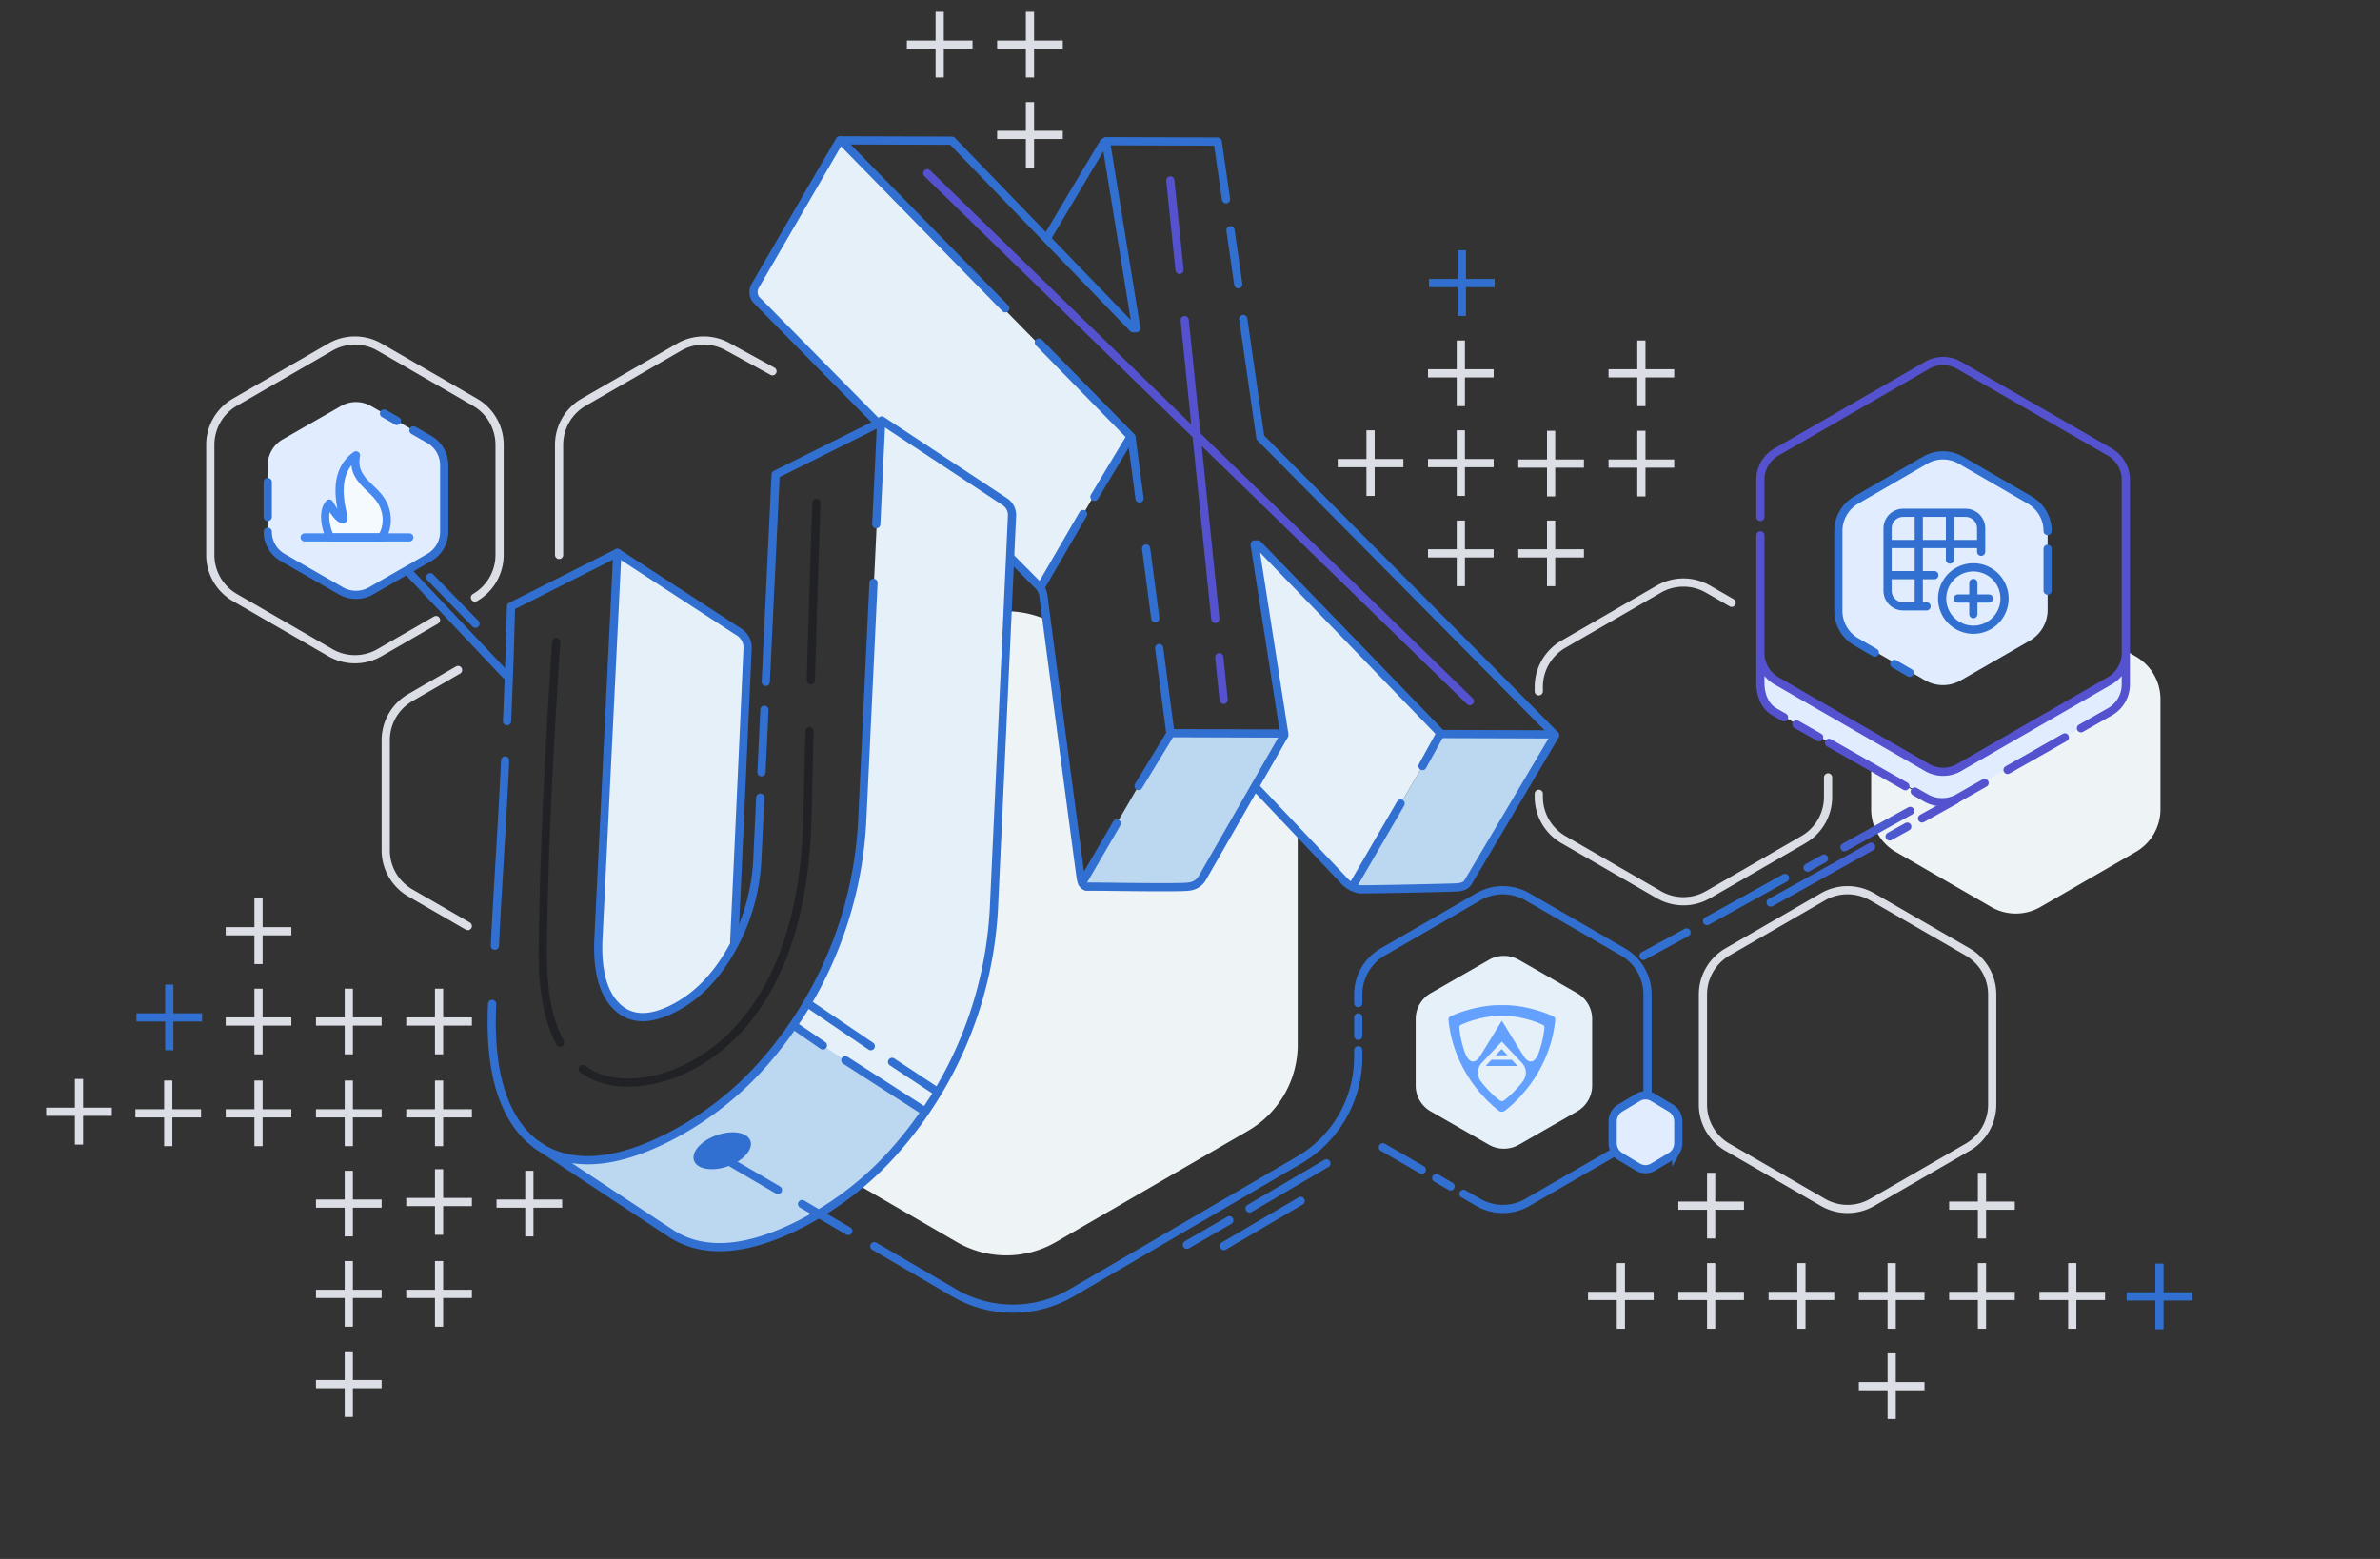 <svg width="580" height="380" fill="none" xmlns="http://www.w3.org/2000/svg"><rect width="100%" height="100%" fill="#333333" stroke="none"/><path d="M337 279.658l9.5 5.484M331 252.5V248m0-3.5v-2.078a12 12 0 016-10.392l23.248-13.422a11.993 11.993 0 0112 0l23.248 13.422a11.999 11.999 0 016 10.392v26.844a11.996 11.996 0 01-6 10.392l-23.248 13.422a12.002 12.002 0 01-12 0l-3.602-2.08m-3.146-1.816l-3.5-2.021" stroke="#3170D1" stroke-width="2" stroke-linecap="round" stroke-linejoin="round"/><path d="M388 264.62a7.208 7.208 0 01-.981 3.63 7.28 7.28 0 01-2.679 2.657l-14.18 8.12a7.359 7.359 0 01-3.66.973 7.359 7.359 0 01-3.66-.973l-14.18-8.12a7.28 7.28 0 01-2.679-2.657 7.208 7.208 0 01-.981-3.63v-16.24c0-1.274.338-2.526.981-3.63a7.28 7.28 0 012.679-2.657l14.18-8.12a7.359 7.359 0 013.66-.973c1.285 0 2.547.335 3.66.973l14.18 8.12a7.28 7.28 0 012.679 2.657 7.211 7.211 0 01.981 3.63v16.24z" fill="#E5F0F8"/><path d="M365.442 270.869a19.935 19.935 0 01-1.84-1.509 31.806 31.806 0 01-1.812-1.777 34.153 34.153 0 01-2.1-2.449 33.154 33.154 0 01-4.143-6.88 31.429 31.429 0 01-1.583-4.417 31.34 31.34 0 01-.951-5.058c-.037-.353-.022-.789.424-1.018a27.815 27.815 0 013.908-1.465 32.345 32.345 0 013.781-.896 26.248 26.248 0 014.457-.4h.834c1.493.006 2.984.14 4.457.4 1.276.222 2.539.522 3.781.896 1.336.389 2.642.879 3.909 1.465.445.229.46.664.423 1.018a31.34 31.34 0 01-.951 5.058 31.556 31.556 0 01-1.583 4.417 33.154 33.154 0 01-4.143 6.88 34.153 34.153 0 01-2.1 2.449c-.59.626-1.2 1.224-1.812 1.777a20.265 20.265 0 01-1.84 1.509 1.26 1.26 0 01-1.115 0h-.001zm.486-16.91c-.029.04-2.037 2.173-3.503 3.731l-1.234 1.312a3.659 3.659 0 00-1.032 2.157c-.039.436.011.875.146 1.289.167.497.42.959.748 1.363a26.922 26.922 0 003.074 3.301c.459.421.94.815 1.442 1.18a.951.951 0 00.862 0c.502-.365.984-.759 1.442-1.18a27.008 27.008 0 003.075-3.301c.327-.404.58-.866.747-1.363.135-.414.185-.853.146-1.289a3.659 3.659 0 00-1.032-2.157l-1.064-1.131-.128-.136a889.704 889.704 0 01-3.576-3.806.086.086 0 00-.041-.01.083.083 0 00-.041.01.09.09 0 00-.031.03zm.101-5.106c.01.015.023.037.042.064.028.04.45.729 1.033 1.684 1.4 2.29 3.742 6.123 4.358 7.056.456.69 1.031 1.086 1.579 1.086.531 0 1.3-.37 1.944-2.136a24.874 24.874 0 001.374-5.96c.029-.282.017-.63-.339-.813a22.263 22.263 0 00-3.122-1.17c-.992-.299-2-.538-3.02-.716a21.047 21.047 0 00-3.56-.32h-.637a21.047 21.047 0 00-3.56.32c-1.02.178-2.028.417-3.02.716a22.263 22.263 0 00-3.122 1.17c-.356.183-.368.53-.339.813a24.874 24.874 0 001.374 5.96c.355.975.981 2.136 1.944 2.136.548 0 1.123-.396 1.579-1.086.615-.932 2.957-4.763 4.355-7.052l.003-.004a224.971 224.971 0 011.074-1.748c.015-.024.023-.036.03-.036.008 0 .016.012.03.036zm-3.982 10.989l1.411-1.515h4.967l1.411 1.515h-7.789zm2.456-2.6l1.448-1.533 1.448 1.533h-2.896z" fill="#64A1FF"/><path d="M485.496 269.266a11.996 11.996 0 01-6 10.392l-23.248 13.422a12.002 12.002 0 01-12 0L421 279.658a11.999 11.999 0 01-6-10.392v-26.844a12 12 0 016-10.392l23.248-13.422a11.993 11.993 0 0112 0l23.248 13.422a11.999 11.999 0 016 10.392v26.844z" stroke="#DBDEE5" stroke-width="2" stroke-linecap="round" stroke-linejoin="round"/><path d="M524.888 203.265a11.993 11.993 0 001.608-6v-26.844a11.993 11.993 0 00-6-10.392L518 158.588v9.911l-3.5 4-39 22-4 1-15.5-8.5v10.266a12.003 12.003 0 006 10.392l23.248 13.422a12.003 12.003 0 0012 0l23.248-13.422a11.999 11.999 0 004.392-4.392z" fill="#EEF3F5"/><path d="M409 278.611c0 .667-.17 1.322-.492 1.9a3.765 3.765 0 01-1.347 1.395l-4.292 2.574a3.623 3.623 0 01-3.737 0l-4.293-2.574a3.763 3.763 0 01-1.346-1.395 3.897 3.897 0 01-.493-1.9v-5.222c0-.667.17-1.322.493-1.9a3.763 3.763 0 011.346-1.395l4.293-2.574a3.623 3.623 0 013.737 0l4.292 2.574c.56.336 1.024.817 1.347 1.395.322.578.492 1.233.492 1.9v5.222z" fill="#E1EDFF" stroke="#3170D1" stroke-width="2" stroke-linecap="round"/><path d="M456 206.389L431.5 220m33.3-18.5l-4.3 2.389m16-8.889l-8.1 4.5m-23.9 9.786l-4 2.214m9-4.982l16-8.857" stroke="url(#paint0_linear_835_11284)" stroke-width="2" stroke-linecap="round" stroke-linejoin="round"/><path d="M518.234 162.48c-.029 2.135.057 8.297-1.95 9.718-2.007 1.421-38.053 21.185-39.652 22.026-1.598.84-4.141 1.82-7.15 0-3.009-1.82-36.177-20.021-37.702-21.378-3.528-3.148-2.535-9.239-2.6-10.366 5.143 5.815 41.038 24.934 42.902 25.914 1.864.979 2.683.372 4.55-.65 1.868-1.022 37.563-20.221 41.602-25.264z" fill="#E1EDFF"/><path d="M499 148.674c0 1.519-.401 3.01-1.163 4.325a8.663 8.663 0 01-3.178 3.166l-16.818 9.675a8.71 8.71 0 01-8.682 0l-16.818-9.675a8.663 8.663 0 01-3.178-3.166 8.624 8.624 0 01-1.163-4.325v-19.35c0-1.518.401-3.01 1.163-4.325a8.663 8.663 0 013.178-3.166l16.818-9.675a8.71 8.71 0 018.682 0l16.818 9.675a8.663 8.663 0 013.178 3.166 8.627 8.627 0 011.163 4.325v19.35z" fill="#E1EDFF"/><path d="M499 129.436a8.716 8.716 0 00-4.341-7.537l-16.818-9.734a8.665 8.665 0 00-8.682 0l-16.818 9.734a8.716 8.716 0 00-4.341 7.537v19.468a8.72 8.72 0 001.163 4.352 8.692 8.692 0 003.178 3.185l4.554 2.636m4.745 2.746l3.759 2.176M499 133.775v10.189" stroke="#3170D1" stroke-width="2" stroke-linecap="round" stroke-linejoin="round"/><path d="M469.5 147.799h-5.7a3.8 3.8 0 01-3.8-3.8v-15.2a3.8 3.8 0 013.8-3.8H479a3.8 3.8 0 013.8 3.8v5.7m-15.2-9.5v22.8m7.6-22.8v11.4m7.6-3.8H460m11.4 7.6H460" stroke="#3170D1" stroke-width="2" stroke-linecap="round" stroke-linejoin="round"/><path clip-rule="evenodd" d="M480.9 153.499a7.6 7.6 0 100-15.2 7.6 7.6 0 000 15.2z" stroke="#3170D1" stroke-width="2" stroke-linecap="round" stroke-linejoin="round"/><path d="M480.9 142.099v7.6m-3.8-3.8h7.6" stroke="#3170D1" stroke-width="2" stroke-linecap="round" stroke-linejoin="round"/><path d="M518.053 159.186h-1 1zm-3.908 6.761l.499.866-.499-.866zm-36.727 21.142l.499.866-.499-.866zm-7.783 0l-.499.866.499-.866zm-36.726-21.142l-.499.866.499-.866zM429 159.186h1-1zm0-42.245h1-1zm3.909-6.76l-.499-.866.499.866zm36.726-21.142l-.499-.867.499.867zm7.783 0l.499-.867-.499.867zm36.727 21.142l.499-.866-.499.866zm3.908 6.76h-1 1zm1 39.918a1 1 0 00-2 0h2zm-1 10.024l1 .003v-.003h-1zm-3.9 6.642l-.49-.871-.004.002.494.869zm-7.514 3.117a1 1 0 10.987 1.74l-.987-1.74zm-2.955 3.979a1 1 0 10-.988-1.739l.988 1.739zm-14.934 6.18a1 1 0 00.988 1.739l-.988-1.739zm-4.635 4.933a1 1 0 10-.987-1.739l.987 1.739zm-6.926 2.783l.493.87.001-.001-.494-.869zm-7.8 0l-.494.869.001.001.493-.87zm-2.265-2.437a1 1 0 10-.988 1.739l.988-1.739zm-3.286.434a1 1 0 00.988-1.739l-.988 1.739zm-17.61-12.301a1 1 0 10-.988 1.739l.988-1.739zm-3.403.367a1 1 0 10.988-1.739l-.988 1.739zm-4.537-4.876a1 1 0 10-.988 1.739l.988-1.739zm-4.055-.003a1 1 0 10.989-1.738l-.989 1.738zm-1.803-2.178l.495-.869h-.001l-.494.869zM430 157.499a1 1 0 00-2 0h2zm0-27a1 1 0 00-2 0h2zm-2-4.5a1 1 0 002 0h-2zm89.053 33.187a6.804 6.804 0 01-.913 3.404l1.731 1.001a8.791 8.791 0 001.182-4.405h-2zm-.913 3.404a6.8 6.8 0 01-2.494 2.49l.998 1.733a8.795 8.795 0 003.227-3.222l-1.731-1.001zm-2.494 2.49l-36.727 21.142.998 1.733 36.727-21.142-.998-1.733zm-36.727 21.142a6.801 6.801 0 01-3.392.907v2c1.54 0 3.054-.405 4.39-1.174l-.998-1.733zm-3.392.907a6.802 6.802 0 01-3.393-.907l-.998 1.733a8.802 8.802 0 004.391 1.174v-2zm-3.393-.907l-36.726-21.142-.998 1.733 36.726 21.142.998-1.733zm-36.726-21.142a6.795 6.795 0 01-2.495-2.49l-1.731 1.001a8.79 8.79 0 003.228 3.222l.998-1.733zm-2.495-2.49a6.804 6.804 0 01-.913-3.404h-2c0 1.547.408 3.066 1.182 4.405l1.731-1.001zM430 116.941c0-1.195.315-2.369.913-3.403l-1.731-1.002a8.804 8.804 0 00-1.182 4.405h2zm.913-3.403a6.795 6.795 0 012.495-2.49l-.998-1.733a8.787 8.787 0 00-3.228 3.221l1.731 1.002zm2.495-2.49l36.726-21.142-.998-1.734-36.726 21.143.998 1.733zm36.726-21.142a6.802 6.802 0 013.393-.907v-2a8.804 8.804 0 00-4.391 1.173l.998 1.734zm3.393-.907a6.8 6.8 0 013.392.907l.998-1.734a8.804 8.804 0 00-4.39-1.173v2zm3.392.907l36.727 21.142.998-1.733-36.727-21.143-.998 1.734zm36.727 21.142a6.792 6.792 0 012.494 2.49l1.731-1.002a8.792 8.792 0 00-3.227-3.221l-.998 1.733zm2.494 2.49a6.798 6.798 0 01.913 3.403h2a8.794 8.794 0 00-1.182-4.405l-1.731 1.002zm.913 3.403v42.245h2v-42.245h-2zm0 39.918v10.024h2v-10.024h-2zm0 10.02a6.654 6.654 0 01-.915 3.345l1.724 1.013a8.649 8.649 0 001.191-4.351l-2-.007zm-.915 3.345a6.656 6.656 0 01-2.475 2.43l.98 1.743a8.638 8.638 0 003.219-3.16l-1.724-1.013zm-2.479 2.432l-7.02 3.986.987 1.74 7.021-3.987-.988-1.739zm-10.963 6.226l-13.946 7.919.988 1.739 13.946-7.919-.988-1.739zm-19.568 11.113l-6.432 3.652.987 1.739 6.432-3.652-.987-1.739zm-6.431 3.651a6.91 6.91 0 01-3.408.898v2c1.54 0 3.053-.399 4.393-1.157l-.985-1.741zm-3.408.898a6.908 6.908 0 01-3.407-.898l-.986 1.741a8.925 8.925 0 004.393 1.157v-2zm-3.406-.897l-2.759-1.567-.988 1.739 2.759 1.567.988-1.739zm-5.057-2.872l-18.598-10.562-.988 1.739 18.598 10.562.988-1.739zm-21.013-11.934l-5.525-3.137-.988 1.739 5.525 3.137.988-1.739zm-8.591-4.878l-2.297-1.309-.99 1.738 2.298 1.309.989-1.738zm-2.298-1.309c-1.971-1.119-2.924-3.594-2.924-6.155h-2c0 2.924 1.081 6.273 3.936 7.894l.988-1.739zM430 166.499v-9h-2v9h2zm0-7.313v-28.687h-2v28.687h2zm0-33.187v-9.058h-2v9.058h2z" fill="#5452CE"/><path d="M375 193.499v.766a12.006 12.006 0 006 10.392l23.248 13.422a12.003 12.003 0 0012 0l23.248-13.422a11.999 11.999 0 006-10.392v-4.766m-70.496-21v-1.078a12 12 0 016-10.392l23.248-13.422a12.003 12.003 0 0112 0l5.752 3.321" stroke="#DBDEE5" stroke-width="2" stroke-linecap="round" stroke-linejoin="round"/><path d="M435 214l-19 10.518M400.5 233l10.5-5.714m-111.411 70.165l-10.355 5.972m34.02-19.846l-18.734 10.984m12.458-1.826l-18.735 10.983" stroke="#3170D1" stroke-width="2" stroke-linecap="round" stroke-linejoin="round"/><path d="M114 225.74l-14-8.083a12 12 0 01-6-10.392v-26.844a11.998 11.998 0 016-10.392l11.624-6.711M188.25 90.5l-10.752-5.89a12 12 0 00-12 0L142.25 98.032a12 12 0 00-6 10.392v26.844m-20.504 10.392a11.999 11.999 0 006-10.392v-26.844a12 12 0 00-6-10.392L92.498 84.61a12 12 0 00-12 0L57.25 98.032a12.001 12.001 0 00-6 10.392v26.844a12.003 12.003 0 006 10.392l23.248 13.422a12.002 12.002 0 0012 0l13.752-7.94" stroke="#DBDEE5" stroke-width="2" stroke-linecap="round" stroke-linejoin="round"/><path d="M108.25 129.62a7.208 7.208 0 01-.981 3.63 7.28 7.28 0 01-2.679 2.657l-14.18 8.12a7.358 7.358 0 01-3.66.973 7.358 7.358 0 01-3.66-.973l-14.18-8.12a7.285 7.285 0 01-2.68-2.657 7.215 7.215 0 01-.98-3.63v-16.24a7.22 7.22 0 01.98-3.63 7.285 7.285 0 012.68-2.657l14.18-8.12a7.366 7.366 0 017.32 0l14.18 8.12a7.28 7.28 0 012.679 2.657 7.211 7.211 0 01.981 3.63v16.24z" fill="#E1EDFF"/><path d="M92.528 121.524c-1.627-2.216-4.084-3.645-5.328-6.19-.67-1.396-.734-2.841-.447-4.335-.016.082-.414.296-.478.361-.176.148-.367.296-.526.46a7.39 7.39 0 00-.894.985c-2.568 3.268-2.36 7.537-1.563 11.412l.383 1.774c.064.328.064.558-.128.575-.048 0-.127 0-.207-.033-.016 0-.016 0-.032-.017-.032-.016-.048-.016-.08-.033-.032-.016-.048-.032-.08-.049-.047-.033-.111-.066-.16-.098-.063-.033-.11-.082-.175-.115-1.148-.92-2.536-3.416-2.568-3.465-.191.181-.35.46-.447.657-.606 1.133-.622 2.561-.462 3.809.112.887.319 1.757.622 2.578.08.23.255.756.478 1.199h12.586c.256-.41.48-.837.67-1.297 1.07-2.726.559-5.829-1.164-8.178z" fill="#F5FAFF" stroke="#468AF1" stroke-width="2" stroke-linejoin="round"/><path d="M74.25 130.999h25.5" stroke="#468AF1" stroke-width="2" stroke-linecap="round"/><path d="M65.25 129.62c0 1.275.338 2.527.98 3.63a7.285 7.285 0 002.68 2.657l14.18 8.121a7.368 7.368 0 007.32 0l14.18-8.121a7.28 7.28 0 002.679-2.657 7.206 7.206 0 00.981-3.63v-16.24a7.211 7.211 0 00-.981-3.63 7.287 7.287 0 00-2.679-2.657l-3.84-2.199m-4-2.291l-3.17-1.815m-28.33 25.213v-8.5m34 21.593l24 25.406m-18.41-23.795l11.031 11.328" stroke="#3170D1" stroke-width="2" stroke-linecap="round" stroke-linejoin="round"/><path d="M316.25 254.625c0 4.257-1.117 8.438-3.239 12.125a24.21 24.21 0 01-8.847 8.876l-46.829 27.125a24.1 24.1 0 01-24.171 0l-46.829-27.125c-3.674-2.128 12.525-2.69 10.403-6.376a24.316 24.316 0 01-3.238-12.125L200 251c5.5-8 9.378-13.814 11.5-17.5 2.121-3.687 8.5-14.5 10-34.5l-8-35 19.664-11.751a24.105 24.105 0 0121.086-1.505c1.059.426 9.004 65.68 10 66.256h23.5c1.085.629 21-32.5 19.5-35.503a24.245 24.245 0 015.761 6.753 24.307 24.307 0 013.239 12.125v54.25z" fill="#EEF3F5"/><path d="M460 323.885h2v-7h7v-2h-7v-7h-2v7h-7v2h7v7zm0 22h2v-7h7v-2h-7v-7h-2v7h-7v2h7v7zm-127-225h2v-7h7v-2h-7v-7h-2v7h-7v2h7v7zm22 0h2v-7h7v-2h-7v-7h-2v7h-7v2h7v7zm127 203h2v-7h7v-2h-7v-7h-2v7h-7v2h7v7zm.001-22h2v-7h7v-2h-7v-7h-2v7h-7v2h7v7zM355 142.885h2v-7h7v-2h-7v-7h-2v7h-7v2h7v7zm149.001 181h2v-7h7v-2h-7v-7h-2v7h-7v2h7v7zM377 142.885h2v-7h7v-2h-7v-7h-2v7h-7v2h7v7zm17 181h2v-7h7v-2h-7v-7h-2v7h-7v2h7v7zm22 0h2v-7h7v-2h-7v-7h-2v7h-7v2h7v7zm.001-22h2v-7h7v-2h-7v-7h-2v7h-7v2h7v7zm22 22h2v-7h7v-2h-7v-7h-2v7h-7v2h7v7zM228 18.885h2v-7h7v-2h-7v-7h-2v7h-7v2h7v7zm22 0h2v-7h7v-2h-7v-7h-2v7h-7v2h7v7zm0 22h2v-7h7v-2h-7v-7h-2v7h-7v2h7v7zM392 114v-2h7v-7h2v7h7v2h-7v7h-2v-7h-7zm-22 0v-2h7v-7h2v7h7v2h-7v7h-2v-7h-7zm22-22v-2h7v-7h2v7h7v2h-7v7h-2v-7h-7zm-44 0v-2h7v-7h2v7h7v2h-7v7h-2v-7h-7zM93 270.385v2h-7v7h-2v-7h-7v-2h7v-7h2v7h7zm22 0v2h-7v7h-2v-7h-7v-2h7v-7h2v7h7zm-44 0v2h-7v7h-2v-7h-7v-2h7v-7h2v7h7zm22 22v2h-7v7h-2v-7h-7v-2h7v-7h2v7h7zm-44-22v2h-7v7h-2v-7h-7v-2h7v-7h2v7h7zm44 44v2h-7v7h-2v-7h-7v-2h7v-7h2v7h7zm22 0v2h-7v7h-2v-7h-7v-2h7v-7h2v7h7zm-22 22v2h-7v7h-2v-7h-7v-2h7v-7h2v7h7zm44-44v2h-7v7h-2v-7h-7v-2h7v-7h2v7h7zM93 248v2h-7v7h-2v-7h-7v-2h7v-7h2v7h7zm22 0v2h-7v7h-2v-7h-7v-2h7v-7h2v7h7zm-44 0v2h-7v7h-2v-7h-7v-2h7v-7h2v7h7zm44 44v2h-7v7h-2v-7h-7v-2h7v-7h2v7h7zm-44-66v2h-7v7h-2v-7h-7v-2h7v-7h2v7h7z" fill="#DBDEE5"/><path d="M329.704 215.885l21.389-36.782 27.696-.212-21.389 36.783a6.414 6.414 0 01-2.413.636c-.67.066-4.565.042-8.942.018-5.927-.031-12.739-.063-13.609.127a3.21 3.21 0 01-.677.072 3.79 3.79 0 01-2.055-.642zm-64.479.239c-1.196-.07-1.372-1.151-.636-2.413.736-1.261 19.009-32.696 19.613-33.731a2.918 2.918 0 011.22-1.125 2.918 2.918 0 011.637-.275c1.346 0 23.768.047 24.521-.018a1.193 1.193 0 011.169 1.082 1.19 1.19 0 01-.088.569c-.412.708-19.262 33.13-19.613 33.731a5.033 5.033 0 01-3.302 2.163c-.714.069-5.543.093-10.733.093-6.3-.001-13.131-.037-13.783-.075l-.005-.001z" fill="#BCD7F0"/><path d="M327.412 214.552c-1.458-1.506-21.489-22.725-21.489-22.725l7.178-12.376s-6.699-41.939-7.085-43.954c-.386-2.016.142-2.112 1.651-1.081 1.509 1.03 43.422 44.689 43.422 44.689L329.7 215.887a.41.41 0 01-.086.006c-.243-.002-1.014-.116-2.202-1.341zM184.183 72.938a3.004 3.004 0 01-.193-3.176c.36-.617 19.629-33.758 20.058-34.493.429-.735.943-.88 1.206-.32s69.805 71.286 69.805 71.286l-21.389 36.782s-68.614-69.054-69.487-70.079z" fill="#E5F0F8"/><path d="M379 179.224l-21.156 35.686c-.439.754-1.06 1.281-2.858 1.399-1.798.119-22.628.551-23.758.463a6.878 6.878 0 01-3.813-2.221c-1.084-1.175-21.489-22.725-21.489-22.725m7.054-12.603s-19.294 33.617-19.932 34.721a4.208 4.208 0 01-3.302 2.162c-1.919.389-23.377-.046-24.521.019-1.144.066-1.616-.73-1.844-2.094-.228-1.365-8.99-67.661-9.073-68.6a4.568 4.568 0 00-1.4-2.857c-.823-.717-68.163-69.074-68.727-69.63a3.102 3.102 0 01-.193-3.176c.582-.999 20.654-35.561 20.654-35.561m64.327.566l-13.761 23.133m-1.535 85.114l10.281-17.718m2.757-4.199l8.464-14.107m-11.48 108.237l8.442-14.49m5.326-9.152l7.869-12.934m44.371 37.232l11.623-20.009m5.327-9.153l4.135-7.503" stroke="#3170D1" stroke-width="2" stroke-linecap="round" stroke-linejoin="round"/><path d="M299.864 56.121l1.899 13.169m1.221 8.464l4.165 28.9 71.648 72.354-27.546-.087-44.707-46.207h-.782l7.197 46.088-27.743-.088-2.723-20.746m-.954-7.266l-2.233-17.01m-1.599-12.179l-1.964-14.955-22.576-23.065m-8.178-8.35l-40.063-40.931 27.059.086L276.12 80.01h.782l-7.407-45.593 27.253.086 2.032 14.067" stroke="#3170D1" stroke-width="2" stroke-linecap="round" stroke-linejoin="round"/><path d="M225.98 42.242l132.218 128.675m-59.997-.327l-1.067-10.393m-.957-9.324l-7.474-72.846m-1.257-12.249l-2.241-21.806" stroke="#5452CE" stroke-width="2" stroke-linecap="round"/><path d="M225.129 271.072l-31.42-20.741s-10.932 12.354-20.116 20.067c-20.815 17.485-39.673 11.075-39.673 11.075l29.37 19.388c8.703 5.745 26.647 2.514 41.955-8.59a77.925 77.925 0 0019.884-21.199z" fill="#BCD7F0"/><path d="M193.028 249.881a32.285 32.285 0 004.509-6.831c11.028-20.444 10.728-26.61 12.929-52.268.69-8.053 4.365-88.321 4.365-88.321l29.37 19.388a5.519 5.519 0 012.745 4.754c-.123 1.629-3.228 68.575-4.159 83.552-.932 14.978-.069 33.857-17.656 60.916l-32.103-21.19zm-41.557-3.898c-6.932-4.576-5.86-14.988-5.532-18.366.328-3.379 4.571-93.089 4.571-93.089l29.37 19.387c1.599 1.055 1.979 2.391 2.062 4.305.083 1.913-3.079 71.516-3.079 71.516s-3.89 8.084-8.8 11.845c-3.544 2.714-8.048 6.185-12.886 6.185a10.168 10.168 0 01-5.707-1.783h.001z" fill="#E5F0F8"/><path d="M177.921 229.528a1 1 0 101.998.095l-1.998-.095zm4.266-71.538l.999.044v-.013l-.999-.031zm-2.307-4.069l-.546.838.029.018.03.017.487-.873zm-28.893-20.006a1.001 1.001 0 00-1.092 1.676l1.092-1.676zm64.394-32.286a1.001 1.001 0 00-1.102 1.669l1.102-1.669zm29.5 20.671l-.551.834.002.002.549-.836zm1.738 3.555l-.997-.081-.001.018-.001.017.999.046zm-4.383 95.077l.999.047v-.001l-.999-.046zm-23.766 59.114l-.753-.658-.002.002.755.656zm-23.927 18.593l.446.895.002-.002-.448-.893zm-23.384 5.002l.175-.985-.009-.002-.166.987zm-7.445-2.865l-.543.84.005.003.538-.843zm-32.489-22.645a1 1 0 00-1.104 1.668l1.104-1.668zm48.694-48.508a20548.86 20548.86 0 002.125-46.134c.327-7.225.612-13.589.816-18.146l.239-5.364.064-1.444.017-.374.004-.095.001-.024.001-.006v-.001l-.999-.045-.999-.044v.001l-.001.006-.001.024-.004.096-.017.373-.064 1.444-.239 5.363c-.204 4.558-.489 10.921-.816 18.146-.652 14.45-1.469 32.345-2.125 46.129l1.998.095zm3.267-71.602a5.502 5.502 0 00-.712-2.882l-1.74.986c.316.558.473 1.193.453 1.834l1.999.062zm-.712-2.882a5.506 5.506 0 00-2.107-2.092l-.974 1.747a3.5 3.5 0 011.341 1.331l1.74-.986zm-2.048-2.056l-29.439-19.168-1.092 1.676 29.439 19.168 1.092-1.676zm33.853-49.785l30.051 19.836 1.102-1.669-30.051-19.836-1.102 1.669zm30.053 19.838c.433.283.78.678 1.007 1.142l1.797-.878a4.872 4.872 0 00-1.707-1.936l-1.097 1.672zm1.007 1.142c.227.464.325.981.283 1.496l1.994.162a4.872 4.872 0 00-.48-2.536l-1.797.878zm.281 1.531l-4.383 95.077 1.998.092 4.383-95.077-1.998-.092zm-4.383 95.077a95.734 95.734 0 01-23.52 58.502l1.507 1.316a97.739 97.739 0 0024.011-59.725l-1.998-.093zm-23.522 58.504a77.208 77.208 0 01-23.621 18.355l.897 1.787a79.195 79.195 0 0024.234-18.83l-1.51-1.312zm-23.619 18.354c-8.923 4.45-16.49 6.024-22.762 4.912l-.35 1.969c6.862 1.217 14.884-.543 24.005-5.091l-.893-1.79zm-22.771 4.91a18.978 18.978 0 01-7.073-2.721l-1.076 1.686a20.98 20.98 0 007.817 3.008l.332-1.973zm-7.068-2.718c-1.503-.971-9.757-6.419-17.644-11.631l-10.65-7.04-3.442-2.277-.958-.634-.252-.166-.065-.043-.016-.01-.004-.003-.001-.001-.552.834-.551.834.001.001.004.003a.271.271 0 00.016.01l.064.043.252.167.958.633 3.443 2.277 10.651 7.041c7.879 5.207 16.146 10.664 17.66 11.642l1.086-1.68zm33.207-56.138a.999.999 0 10-1.123 1.654l1.123-1.654zm14.183 12.04a1 1 0 001.123-1.655l-1.123 1.655zm-15.306-10.386l15.306 10.386 1.123-1.655-15.306-10.385-1.123 1.654z" fill="#3170D1"/><path d="M217.948 258.014a1 1 0 00-1.102 1.669l1.102-1.669zm9.83 8.885a1 1 0 001.102-1.67l-1.102 1.67zm-10.932-7.216l10.932 7.216 1.102-1.67-10.932-7.215-1.102 1.669zm-22.656-10.417a1 1 0 00-1.132 1.649l1.132-1.649zm5.783 6.395a1 1 0 001.132-1.649l-1.132 1.649zm-6.915-4.746l6.915 4.746 1.132-1.649-6.915-4.746-1.132 1.649zm13.488 6.688a1 1 0 10-1.081 1.683l1.081-1.683zm18.241 14.101a.999.999 0 101.081-1.682l-1.081 1.682zm-19.322-12.418l19.322 12.418 1.081-1.682-19.322-12.419-1.081 1.683z" fill="#3170D1"/><path d="M120.937 244.771a1 1 0 10-1.998-.095l1.998.095zm18.118 37.681l.175-.985h-.001l-.174.985zm23.383-5.002l.447.895.002-.001-.449-.894zm23.928-18.593l-.753-.658-.002.002.755.656zm23.768-59.117l-.999-.047.999.047zm3.732-57.616a1 1 0 10-1.998-.095l1.998.095zm-1.321-14.353a1.001 1.001 0 001.998.095l-1.998-.095zm2.185-24.925l.999.047a1 1 0 00-1.445-.942l.446.895zm-25.711 12.822l-.446-.895a1 1 0 00-.552.848l.998.047zm-3.404 50.493a1 1 0 001.998.096l-1.998-.096zm.678 6.813l.999.048a1.001 1.001 0 00-1.998-.095l.999.047zm-.725 15.26l-.999-.048a1 1 0 101.998.095l-.999-.047zm.705 6.244a1 1 0 00-1.998-.095l1.998.095zm-1.711 14.93l-.999-.048v.004l.999.044zm-6.277 21.964l-.872-.491-.001.003.873.488zm-28.001 13.967l.698-.715v-.001l-.698.716zm-4.446-16.617l-.998-.049v.001l.998.048zm4.602-93.967l.999.049a1.002 1.002 0 00-1.45-.942l.451.893zm-25.913 13.076l-.451-.893a.999.999 0 00-.549.868l1 .025zm-1.965 27.924a1 1 0 001.998.095l-1.998-.095zm1.542 9.689a1 1 0 10-1.997-.095l1.997.095zm-4.504 45.04a1 1 0 001.998.095l-1.998-.095zm-.661 14.192c-.536 11.287.877 20.286 4.349 26.902l1.771-.929c-3.239-6.173-4.65-14.767-4.122-25.878l-1.998-.095zm4.349 26.902c3.486 6.643 8.694 10.635 15.592 11.858l.349-1.969c-6.232-1.105-10.944-4.671-14.17-10.818l-1.771.929zm15.592 11.858c6.862 1.219 14.884-.541 24.005-5.091l-.893-1.79c-8.923 4.451-16.49 6.026-22.762 4.912l-.35 1.969zm24.007-5.092a79.21 79.21 0 0024.234-18.831l-1.51-1.312a77.196 77.196 0 01-23.622 18.355l.898 1.788zm24.232-18.829a97.734 97.734 0 0024.014-59.728l-1.998-.094a95.727 95.727 0 01-23.522 58.506l1.506 1.316zm24.014-59.728l2.733-57.663-1.998-.095-2.733 57.664 1.998.094zm3.41-71.921l.847-17.842.249-5.237.067-1.406.017-.364.005-.093.001-.023v-.008l-.999-.047-.999-.048v.008l-.001.023-.004.093-.018.364-.067 1.406-.248 5.237-.848 17.842 1.998.095zm-.259-25.915l-25.711 12.822.893 1.79 25.711-12.822-.893-1.79zm-25.265 13.717l-.999-.047v.019a1.462 1.462 0 00-.003.056l-.011.222-.041.866-.155 3.276-.552 11.609c-.455 9.561-1.056 22.196-1.643 34.492l1.998.096c.587-12.297 1.188-24.932 1.643-34.493l.551-11.61.156-3.275.041-.866.011-.222.002-.056.001-.014v-.005l-.999-.048zm-3.725 57.259l-.725 15.259 1.998.095.725-15.259-1.998-.095zm1.273 15.354l.725-15.259-1.998-.095-.725 15.259 1.998.095zm-2.292 6.102l-.712 14.977 1.998.095.712-14.977-1.998-.095zm-.712 14.981a48.189 48.189 0 01-6.15 21.517l1.743.982a50.198 50.198 0 006.405-22.411l-1.998-.088zm-6.151 21.52c-3.736 6.682-8.389 11.367-13.933 14.133l.892 1.79c5.976-2.981 10.897-7.99 14.787-14.947l-1.746-.976zm-13.933 14.133c-2.788 1.391-5.193 1.994-7.242 1.908-2.021-.085-3.759-.841-5.255-2.301l-1.397 1.431c1.839 1.795 4.041 2.762 6.568 2.868 2.498.105 5.246-.633 8.218-2.116l-.892-1.79zm-12.497-.394c-3.027-2.952-4.512-8.128-4.145-15.854l-1.997-.095c-.377 7.924 1.102 13.827 4.745 17.381l1.397-1.432zm-4.145-15.852l4.602-93.967-1.998-.098-4.601 93.967 1.997.098zm3.152-94.909l-25.913 13.076.901 1.785 25.913-13.075-.901-1.786zm-25.462 13.969l-1-.025v.011l-.001.035-.004.137-.013.53a1682.578 1682.578 0 01-.253 8.808c-.17 5.506-.411 12.492-.694 18.428l1.998.095c.283-5.952.525-12.952.696-18.461a1891.455 1891.455 0 00.252-8.818l.014-.531.003-.138.001-.035v-.011l-.999-.025zm-2.42 37.518c-.417 8.781-.88 16.608-1.32 23.968-.44 7.359-.859 14.256-1.187 21.167l1.998.095c.327-6.896.745-13.779 1.185-21.142.441-7.361.904-15.199 1.321-23.993l-1.997-.095z" fill="#3170D1"/><path d="M136.554 156.581a1 1 0 00-1.995-.143l1.995.143zm-4.277 75.363l1 .008-1-.008zm3.353 22.704a1 1 0 101.757-.956l-1.757.956zm6.957 5.12a1 1 0 10-1.17 1.622l1.17-1.622zm19.203 2.786l-.284-.959v.001l.284.958zm34.984-63.408l-1-.022 1 .022zm1.502-20.841a1 1 0 10-1.999-.051l1.999.051zm-1.671-12.528a1 1 0 001.999.055l-1.999-.055zm3.359-43.12a1 1 0 10-1.999-.076l1.999.076zm-64.407 33.853l-.998-.071v.007l-.002.023-.007.09-.025.355-.095 1.376a1692.456 1692.456 0 00-1.401 23.153c-.783 14.621-1.604 33.496-1.752 50.492l2 .017c.148-16.952.967-35.793 1.749-50.402a1691.776 1691.776 0 011.399-23.123l.095-1.373.025-.353.007-.09.001-.022.001-.006v-.001l-.997-.072zm-4.28 75.425c-.091 10.313 1.584 17.626 4.353 22.713l1.757-.956c-2.551-4.686-4.199-11.626-4.11-21.74l-2-.017zm10.14 29.455c6.602 4.759 14.92 3.821 20.657 2.123l-.568-1.917c-5.552 1.643-13.086 2.377-18.919-1.828l-1.17 1.622zm20.656 2.123c5.552-1.641 14.226-5.818 21.643-15.579 7.419-9.765 13.52-25.038 14.058-48.765l-2-.045c-.53 23.397-6.536 38.237-13.65 47.6-7.116 9.365-15.4 13.329-20.618 14.871l.567 1.918zm35.701-64.344c.168-7.408.336-14.378.502-20.864l-1.999-.051a7178.09 7178.09 0 00-.503 20.87l2 .045zm.83-33.337c.377-13.615.717-24.41.963-31.8.122-3.695.222-6.539.29-8.459l.079-2.178.021-.553.005-.139.002-.034v-.012l-.999-.038-1-.038v.012l-.001.035-.006.139-.02.554-.079 2.18c-.069 1.922-.168 4.768-.291 8.464-.246 7.394-.586 18.192-.963 31.812l1.999.055z" fill="#212225"/><path d="M174.761 276.667c3.804-1.301 7.443-.638 8.127 1.478.684 2.116-1.845 4.889-5.649 6.19-3.805 1.301-7.444.638-8.128-1.478-.684-2.116 1.848-4.889 5.65-6.19z" fill="#3170D1"/><path d="M177 282.719l12.586 7.346M331 256.001v1.631c0 5.085-1.325 10.08-3.839 14.484a28.822 28.822 0 01-10.488 10.603l-55.51 32.401a28.41 28.41 0 01-14.327 3.881c-5.029 0-9.97-1.338-14.326-3.881l-19.436-11.345m-6.361-3.713l-11.255-6.569" stroke="#3170D1" stroke-width="2" stroke-linecap="round" stroke-linejoin="round"/><path d="M357.25 77h-2v-7h-7v-2h7v-7h2v7h7v2h-7v7zm-315 179h-2v-7h-7v-2h7v-7h2v7h7v2h-7v7z" fill="#3170D1"/><path d="M20.25 279h-2v-7h-7v-2h7v-7h2v7h7v2h-7v7z" fill="#DBDEE5"/><path d="M527.25 324h-2v-7h-7v-2h7v-7h2v7h7v2h-7v7z" fill="#3170D1"/><defs><linearGradient id="paint0_linear_835_11284" x1="434.5" y1="218" x2="469.5" y2="198" gradientUnits="userSpaceOnUse"><stop stop-color="#3170D1"/><stop offset="1" stop-color="#5452CE"/></linearGradient></defs></svg>